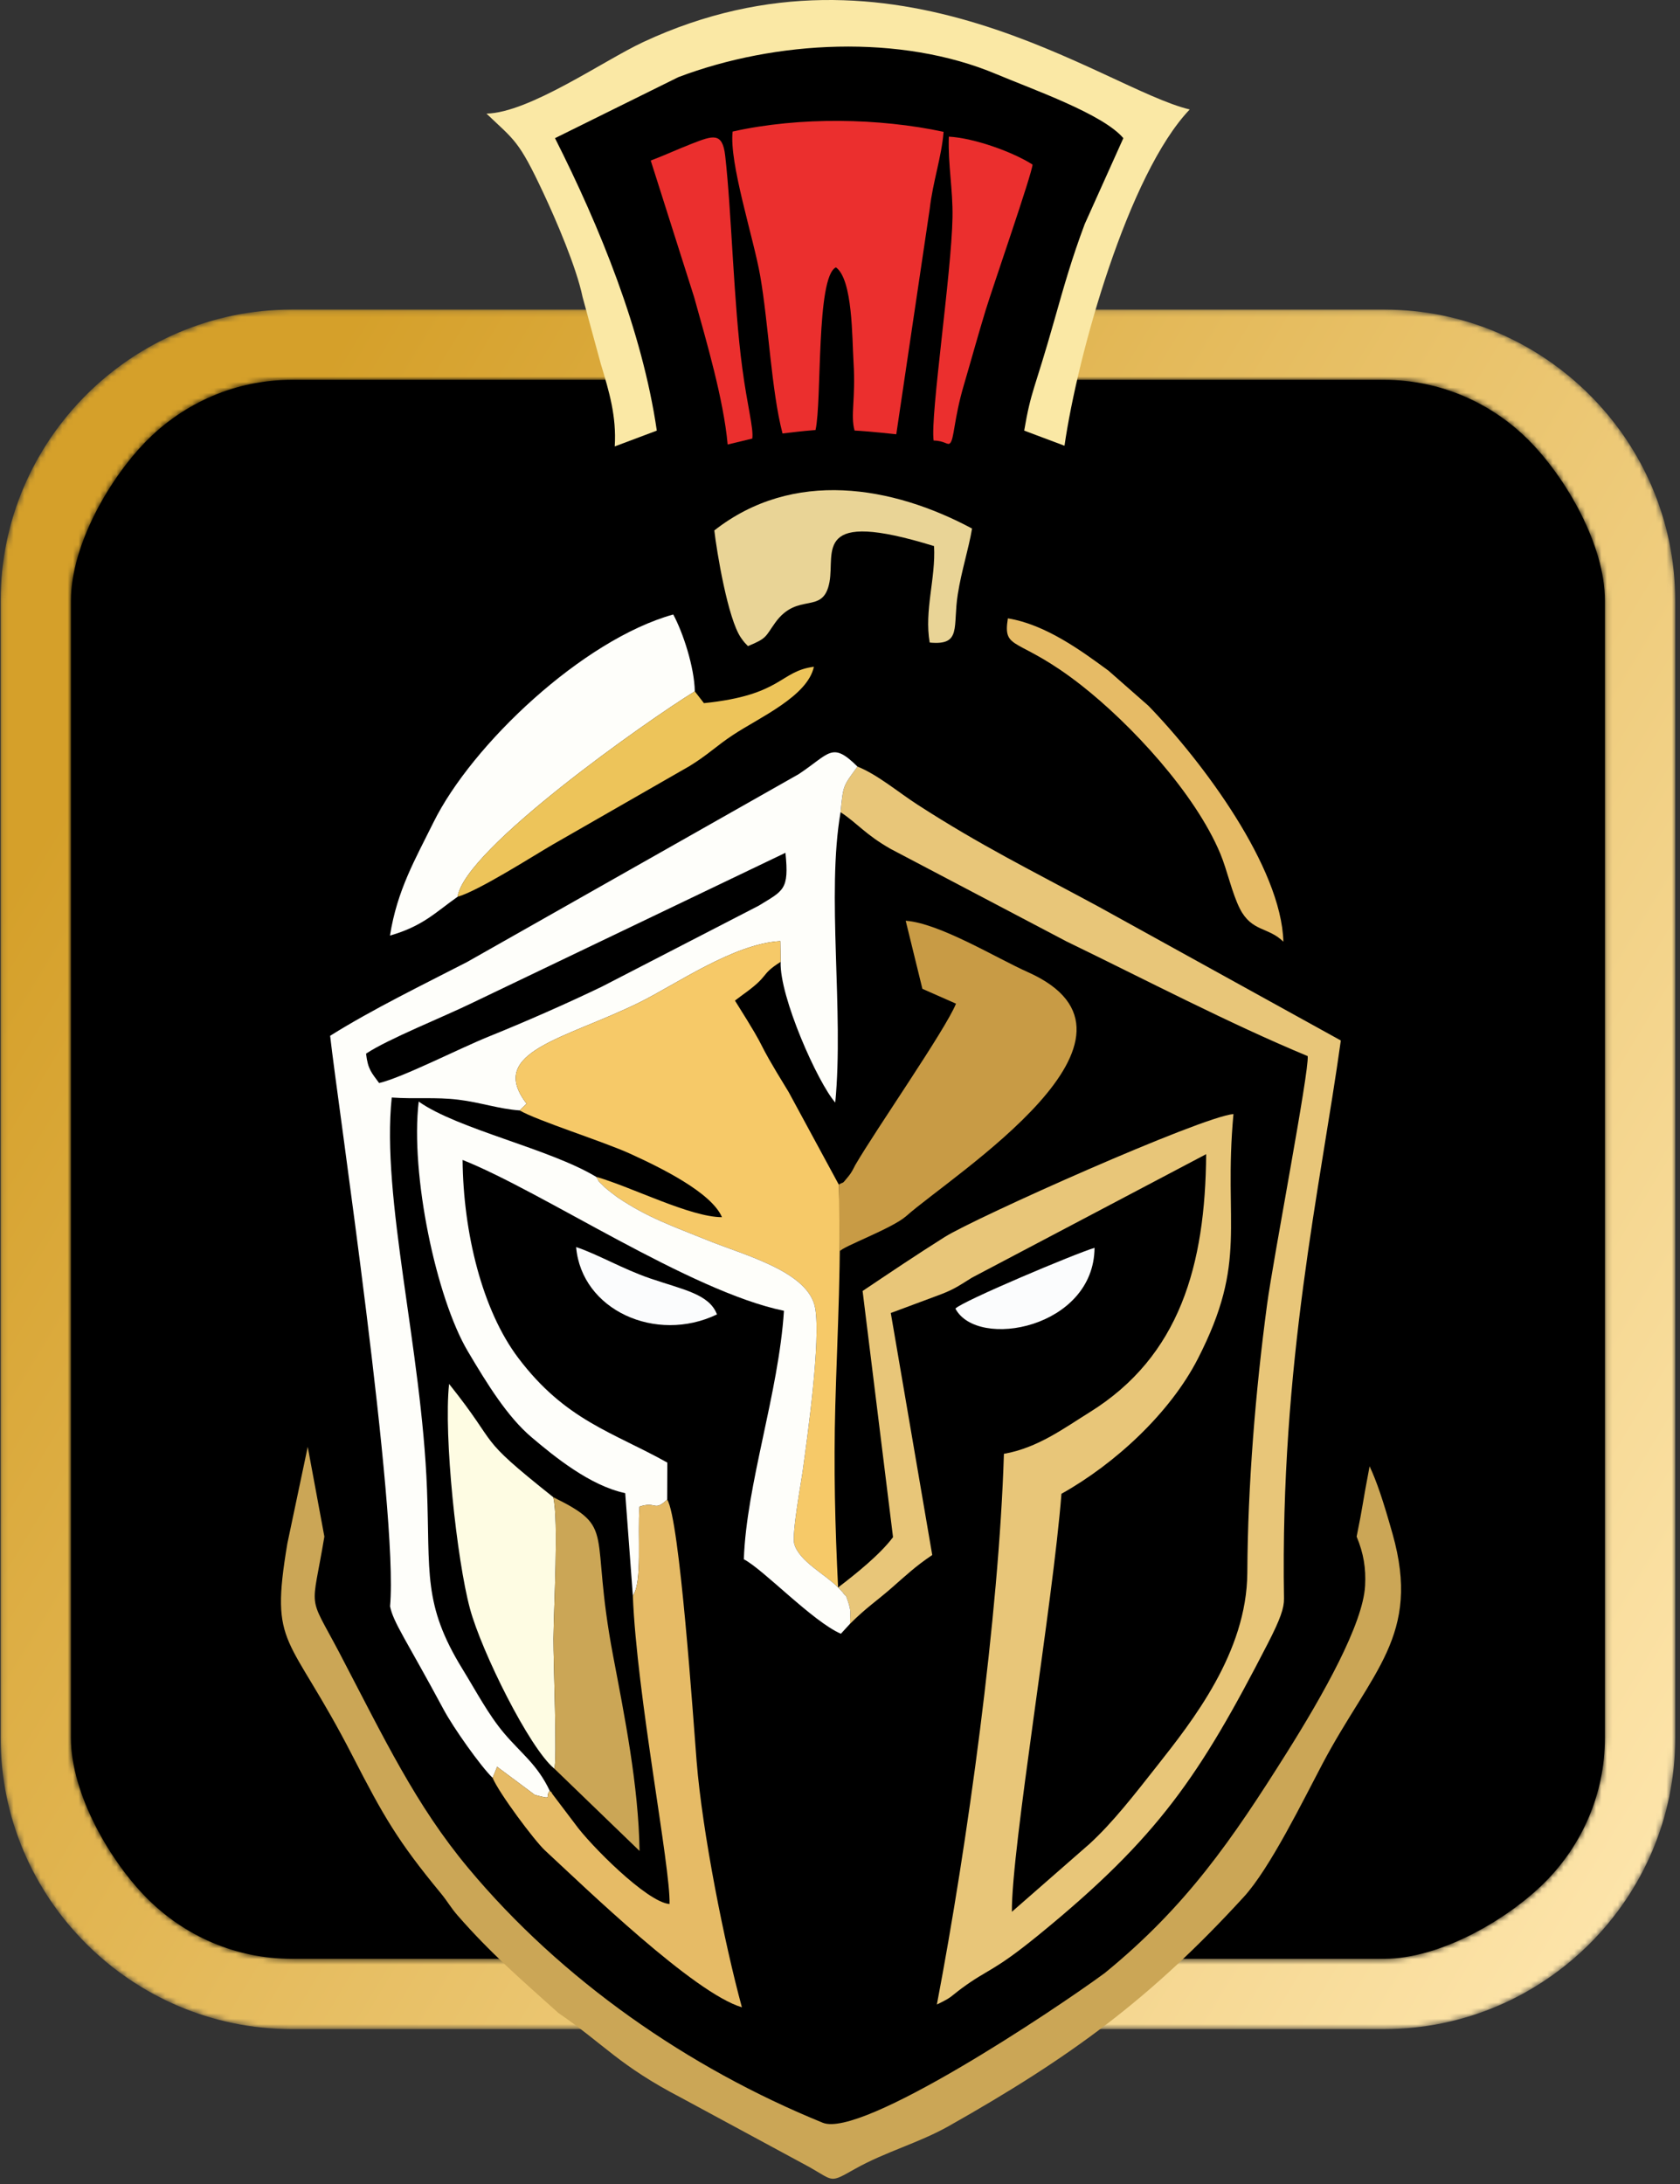 <svg width="310" height="403" viewBox="0 0 310 403" fill="none" xmlns="http://www.w3.org/2000/svg">
<rect x="0" y="0" width="310" height="403" fill="#333333" stroke="none"/>
<path fill-rule="evenodd" clip-rule="evenodd" d="M55.477 58.96H249.34C277.317 58.96 300.208 81.851 300.208 109.828V319.291C300.208 347.269 277.317 370.16 249.34 370.16H201.01L154.009 396.046L107.61 370.16H55.477C27.498 370.16 4.608 347.269 4.608 319.291V109.828C4.608 81.851 27.498 58.96 55.477 58.96Z" fill="black"/>
<mask id="mask0_50_5" style="mask-type:luminance" maskUnits="userSpaceOnUse" x="0" y="57" width="310" height="342">
<path d="M53.829 57.117H255.406C270.185 57.117 283.616 63.157 293.346 72.889C303.077 82.62 309.118 96.051 309.118 110.829V320.711C309.118 335.489 303.077 348.92 293.346 358.651C283.616 368.381 270.185 374.423 255.406 374.423H197.61L154.21 398.223L113.41 374.423H53.829C39.051 374.423 25.621 368.381 15.889 358.651C6.158 348.92 0.118 335.489 0.118 320.711V110.829C0.118 96.051 6.158 82.62 15.889 72.889C25.621 63.157 39.051 57.117 53.829 57.117ZM255.406 70.094H53.829C43.467 70.094 34.04 74.339 27.201 81.177C20.363 88.016 13.094 100.467 13.094 110.829V320.711C13.094 331.073 20.363 343.524 27.201 350.363C34.04 357.2 43.467 361.445 53.829 361.445H97.21L154.009 396.046L210.41 361.445H255.406C265.769 361.445 278.22 354.177 285.058 347.339C291.897 340.5 296.142 331.073 296.142 320.711V110.829C296.142 100.467 288.873 88.016 282.034 81.177C275.196 74.339 265.769 70.094 255.406 70.094Z" fill="white"/>
</mask>
<g mask="url(#mask0_50_5)">
<path d="M53.829 57.117H255.406C270.185 57.117 283.616 63.157 293.346 72.889C303.077 82.62 309.118 96.051 309.118 110.829V320.711C309.118 335.489 303.077 348.92 293.346 358.651C283.616 368.381 270.185 374.423 255.406 374.423H197.61L154.21 398.223L113.41 374.423H53.829C39.051 374.423 25.621 368.381 15.889 358.651C6.158 348.92 0.118 335.489 0.118 320.711V110.829C0.118 96.051 6.158 82.62 15.889 72.889C25.621 63.157 39.051 57.117 53.829 57.117ZM255.406 70.094H53.829C43.467 70.094 34.04 74.339 27.201 81.177C20.363 88.016 13.094 100.467 13.094 110.829V320.711C13.094 331.073 20.363 343.524 27.201 350.363C34.04 357.2 43.467 361.445 53.829 361.445H97.21L154.009 396.046L210.41 361.445H255.406C265.769 361.445 278.22 354.177 285.058 347.339C291.897 340.5 296.142 331.073 296.142 320.711V110.829C296.142 100.467 288.873 88.016 282.034 81.177C275.196 74.339 265.769 70.094 255.406 70.094Z" fill="url(#paint0_linear_50_5)"/>
</g>
<path fill-rule="evenodd" clip-rule="evenodd" d="M103.02 371.427C111.718 377.401 114.14 381.054 125.657 387.067L149.384 399.893C153.972 402.499 153.058 402.861 157.786 400.204C163.457 397.016 169.508 395.456 175.105 392.293C197.673 379.539 212.337 368.796 229.526 350.009C234.334 344.755 240.437 332.263 244.022 325.477C253.097 308.305 262.277 301.849 256.961 283.04C255.168 276.691 254.04 273.399 252.724 270.564C251.345 277.731 251.541 277.635 250.332 283.535C251.626 286.665 252.064 289.376 251.892 292.603C251.516 299.667 244.149 312.751 237.361 323.54C227.337 339.471 218.906 351.792 203.833 364.089C194.306 371.089 158.965 394.608 151.817 391.697C127.01 381.592 103.632 365.367 86.384 344.672C76.728 333.087 71.041 321.079 62.546 304.825C56.673 293.724 57.496 297.713 59.854 283.535L56.784 266.977L53.022 284.825C49.737 304.428 53.21 300.936 65.074 324.051C70.737 335.08 73.389 339.715 81.297 349.297C82.646 350.931 83.097 351.907 84.462 353.473C90.493 360.389 96.18 365.287 103.02 371.427Z" fill="#CBA656"/>
<path fill-rule="evenodd" clip-rule="evenodd" d="M100.213 25.117L117.613 85.718L191.613 88.718L203.413 41.318L212.013 22.117L160.813 4.117L118.013 11.518L100.213 25.117Z" fill="black"/>
<path fill-rule="evenodd" clip-rule="evenodd" d="M144.049 177.484C140.05 180.032 142.278 179.84 136.981 183.607L135.617 184.632C144.862 195.055 139.408 188.792 145.525 201.509L154.777 218.591C155.868 217.917 155.164 218.769 156.576 217.04C157.129 216.361 157.357 215.873 157.809 214.993L173.625 187.767C175.325 185.944 176.02 186.376 177.034 183.865L170.204 182.463L167.124 169.9C173.366 170.341 183.964 176.847 189.598 179.351C195.013 181.756 196.977 181.421 196.77 188.655C196.054 213.683 183.932 209.565 167.213 224.403C165.484 225.939 164.332 226.695 162.046 227.437C156.224 229.331 160.92 227.311 156.688 230.236C156.564 230.055 156.416 229.533 156.364 229.66C155.869 230.848 155.837 228.705 155.734 228.52C155.653 228.375 155.51 228.103 155.429 227.959C155.35 227.819 155.181 227.541 155.113 227.423C155.048 227.307 154.921 227.06 154.801 226.893C155.101 228.084 154.242 255.357 154.134 259.331C153.814 271.016 154.097 281.691 154.648 292.927C157.942 290.412 162.365 286.873 164.785 283.645L159.17 238.22C164.646 234.545 168.902 231.68 174.306 228.265C179.893 224.736 221.594 206.099 227.6 205.569C225.716 226.197 230.342 232.536 221.044 250.699C215.898 260.749 205.752 270.103 195.861 275.641C194.33 295.624 186.609 341.151 186.717 352.771L201.056 340.228C205.364 336.279 209.33 331.145 213.496 325.861C219.989 317.62 230.081 304.924 230.16 290.203C230.248 273.981 231.672 256.664 233.806 240.711C234.949 232.172 241.61 197.603 241.3 194.877C226.844 188.875 211.34 180.767 196.766 173.704L164.342 156.645C159.636 153.964 158.294 151.971 155.104 149.867C152.48 165.091 155.742 186.537 154.125 203.447C150.88 199.751 143.809 183.892 144.049 177.484Z" fill="black"/>
<path fill-rule="evenodd" clip-rule="evenodd" d="M110.872 67.187C112.409 72.273 113.778 76.823 113.432 82.376L121.197 79.459C118.496 60.967 110.668 41.86 102.41 25.495L125.173 14.236C143.134 7.431 166.189 6.229 183.893 13.694C190.652 16.544 203.525 21.036 207.284 25.495L200.154 41.351C197.761 47.751 196.422 52.476 194.497 59.272C190.817 72.273 190.278 71.9 188.989 79.459L196.425 82.251C198.846 65.408 208.189 32.069 219.532 20.201C203.45 16.361 165.176 -13.959 118.658 7.777C111.377 11.18 97.693 20.796 89.769 20.967C94.948 25.923 95.68 25.802 100.278 35.633C102.632 40.661 106.364 49.323 107.497 54.796L110.872 67.187Z" fill="#FAE8A5"/>
<path fill-rule="evenodd" clip-rule="evenodd" d="M135.188 24.276C134.521 30.073 139.036 43.836 140.268 50.863C141.817 59.704 142.328 72.067 144.393 79.987C146.954 79.7 147.461 79.599 150.484 79.35C151.682 74.058 150.561 51.066 154.252 49.334C157.368 51.603 157.218 62.344 157.501 66.918C157.916 73.648 156.897 76.551 157.688 79.448C158.902 79.51 160.954 79.656 165.385 80.133L171.552 38.576C172.129 33.523 173.742 28.982 174.116 24.327C162.328 21.791 147.577 21.499 135.188 24.276Z" fill="#EB2F2E"/>
<path fill-rule="evenodd" clip-rule="evenodd" d="M172.276 81.292C174.31 81.324 174.818 82.197 175.277 81.809C176.097 81.117 175.968 77.448 177.857 71.039C179.201 66.484 180.389 62.105 181.882 57.215C183.185 52.955 190.474 31.953 190.528 30.367C186.918 28.052 179.782 25.467 175.082 25.215C174.908 30.452 175.848 34.887 175.76 40.109C175.588 50.399 171.628 76.754 172.276 81.292Z" fill="#EB2F2E"/>
<path fill-rule="evenodd" clip-rule="evenodd" d="M120.076 29.624L128.092 54.856C130.364 63.035 133.518 73.696 134.27 82.024L138.813 80.927C139.084 79.067 137.885 74.872 136.973 67.932C135.37 56.111 135.006 39.151 133.816 28.733C133.312 24.317 131.532 25.012 127.666 26.515C124.897 27.591 122.846 28.577 120.076 29.624Z" fill="#EB2F2E"/>
<path fill-rule="evenodd" clip-rule="evenodd" d="M155.104 149.867C158.294 151.971 159.636 153.964 164.342 156.645L196.766 173.704C211.34 180.767 226.844 188.875 241.3 194.877C241.61 197.603 234.949 232.172 233.806 240.711C231.672 256.664 230.248 273.981 230.16 290.203C230.081 304.924 219.989 317.62 213.496 325.861C209.33 331.145 205.364 336.279 201.056 340.228L186.717 352.771C186.609 341.151 194.33 295.624 195.861 275.641C205.752 270.103 215.898 260.749 221.044 250.699C230.342 232.536 225.716 226.197 227.6 205.569C221.594 206.099 179.893 224.736 174.306 228.265C168.902 231.68 164.646 234.545 159.17 238.22L164.785 283.645C162.365 286.873 157.942 290.412 154.648 292.927L155.472 293.787C156.332 295.065 155.877 293.753 156.425 295.363C157.124 297.412 156.849 297.464 156.854 299.624C159.916 296.589 161.677 295.491 164.458 293.067C167.084 290.776 168.845 289.075 172.02 286.936L164.372 242.28L172.392 239.293C175.884 238.04 176.529 237.513 179.361 235.752L222.566 212.971C222.414 233.409 217.717 250.267 201.037 260.613C196.406 263.487 191.484 267.184 185.246 268.265C184.322 298.243 178.528 340.253 172.876 369.88C175.785 368.481 175.334 368.456 177.47 366.881C182.489 363.183 183.089 364.039 191.79 356.935C213.753 338.999 221.377 327.676 233.926 303.296C236.265 298.753 236.958 296.7 236.929 294.967C236.2 251.393 243.634 219.163 247.414 191.996L202.532 167.203C190.246 160.572 180.929 155.991 169.313 148.485C165.74 146.176 161.953 142.947 158.224 141.451C155.592 145.111 155.598 144.724 155.104 149.867Z" fill="#E8C679"/>
<path fill-rule="evenodd" clip-rule="evenodd" d="M67.546 194.423C71.656 191.687 81.785 187.679 87.253 185.004L144.934 157.361C145.637 164.245 144.586 164.303 139.996 167.125L111.077 182.053C104.578 185.191 96.834 188.585 90.233 191.251C84.753 193.463 74.296 198.827 69.957 199.848C68.588 197.959 67.884 197.368 67.546 194.423ZM90.904 328.068L91.734 326.015L98.701 331.208C102.269 332.133 100.444 331.568 101.446 330.453C99.134 325.561 96.189 323.583 92.992 319.793C90.11 316.376 87.894 312.139 85.324 307.956C77.989 296.017 79.38 290.223 78.788 274.756C77.797 248.879 70.334 221.113 72.285 202.52C76.664 202.828 80.31 202.4 84.628 202.927C88.618 203.413 92.074 204.632 95.889 204.897L97.176 203.657C89.733 194.024 104.304 191.729 118.004 184.968C124.718 181.653 135.43 174.117 143.989 173.661L144.049 177.484C143.809 183.892 150.88 199.751 154.125 203.447C155.742 186.537 152.48 165.091 155.104 149.867C155.598 144.724 155.592 145.111 158.224 141.451C153.489 136.772 153.164 139.008 147.372 142.851L86.21 177.501C77.976 181.749 68.776 186.208 60.918 191.128C62.397 204.357 73.542 278.768 71.976 296.408C72.57 299.401 74.998 302.665 81.873 315.473C83.684 318.848 88.648 325.863 90.904 328.068Z" fill="#FEFEFA"/>
<path fill-rule="evenodd" clip-rule="evenodd" d="M95.889 204.897C99.008 206.748 111.389 210.657 116.264 212.883C121.785 215.403 131.25 219.999 133.222 224.599C127.364 224.593 116.634 219.056 109.977 217.139C111.054 218.669 109.628 217.155 111.642 219.133C111.87 219.357 113.549 220.671 113.912 220.916C119.538 224.727 124.328 226.329 130.57 228.865C137.405 231.643 149.27 234.637 150.428 241.428C151.456 247.461 149.032 264.711 148.145 271.241C147.837 273.515 146.042 283.184 146.577 284.951C147.55 288.165 152.2 290.427 154.648 292.927C154.097 281.691 153.814 271.016 154.134 259.331C154.489 246.329 155.352 231.471 154.777 218.591L145.525 201.509C138.168 189.515 142.893 196.204 135.617 184.632L136.981 183.607C142.278 179.84 140.05 180.032 144.049 177.484L143.989 173.661C135.43 174.117 124.718 181.653 118.004 184.968C104.304 191.729 89.733 194.024 97.176 203.657L95.889 204.897Z" fill="#F6C968"/>
<path fill-rule="evenodd" clip-rule="evenodd" d="M116.776 294.445C118.554 291.963 117.608 283.256 118.008 278.005C121.224 276.953 120.576 279.033 123.11 276.717L123.138 269.885C113.076 264.245 104.345 262.123 95.626 250.565C88.974 241.749 85.486 227.465 85.357 214.036C100.18 219.923 127.377 238.32 144.658 241.871C143.676 257.079 137.718 273.917 137.258 287.725C140.864 289.593 149.929 299.191 155.161 301.467L156.854 299.624C156.849 297.464 157.124 297.412 156.425 295.363C155.877 293.753 156.332 295.065 155.472 293.787L154.648 292.927C152.2 290.427 147.55 288.165 146.577 284.951C146.042 283.184 147.837 273.515 148.145 271.241C149.032 264.711 151.456 247.461 150.428 241.428C149.27 234.637 137.405 231.643 130.57 228.865C124.328 226.329 119.538 224.727 113.912 220.916C113.549 220.671 111.87 219.357 111.642 219.133C109.628 217.155 111.054 218.669 109.977 217.139C101.338 211.939 84.493 208.376 77.261 203.268C75.682 216.657 80.486 239.479 86.312 249.329C89.94 255.463 93.668 261.463 98.064 265.189C102.234 268.725 108.868 274.152 115.366 275.519L116.776 294.445Z" fill="#FEFEFA"/>
<path fill-rule="evenodd" clip-rule="evenodd" d="M154.777 218.591L154.956 230.909C155.3 230.085 164.64 226.688 167.213 224.403C175.964 216.637 216.421 191.264 189.598 179.351C183.964 176.847 173.366 170.341 167.124 169.9L170.204 182.463L176.405 185.2C174.458 190.02 161.652 208.377 157.809 214.993C157.357 215.873 157.129 216.361 156.576 217.04C155.164 218.769 155.868 217.917 154.777 218.591Z" fill="#C89B45"/>
<path fill-rule="evenodd" clip-rule="evenodd" d="M116.776 294.445C117.48 312.735 123.754 344.568 123.549 351.339C119.325 351.013 108.721 340.215 106.184 336.656L101.872 330.961C101.805 330.657 101.592 330.62 101.446 330.453C100.444 331.568 102.269 332.133 98.701 331.208L91.734 326.015L90.904 328.068C92.108 330.927 98.65 339.677 100.557 341.443C108.052 348.379 128.068 367.788 136.898 370.393C133.665 358.54 129.602 338.169 128.542 324.989C127.96 317.764 125.405 280.081 123.11 276.717C120.576 279.033 121.224 276.953 118.008 278.005C117.608 283.256 118.554 291.963 116.776 294.445Z" fill="#E6BB66"/>
<path fill-rule="evenodd" clip-rule="evenodd" d="M84.444 165.473C85.696 156.688 119.352 133.021 128.206 127.572C128.136 123.12 126.025 116.695 124.228 113.388C107.529 118.04 87.073 137.391 79.98 151.756C76.62 158.563 73.282 164.251 71.96 172.637C78.097 170.867 80.358 168.339 84.444 165.473Z" fill="#FEFEFA"/>
<path fill-rule="evenodd" clip-rule="evenodd" d="M102.278 326.348C102.849 325.169 102.096 306.379 102.128 302.363C102.172 296.733 103.116 280.493 102.088 276.265C87.341 264.52 92.609 267.56 82.866 255.367C81.845 264.98 84.293 287.857 86.722 296.845C88.852 304.732 97.673 322.561 102.278 326.348Z" fill="#FEFCE3"/>
<path fill-rule="evenodd" clip-rule="evenodd" d="M131.809 97.88C132.242 101.687 134.3 114.231 136.742 117.705C137.413 118.66 137.414 118.567 138.013 119.221C141.564 117.767 141.185 117.509 143.022 114.935C147.232 109.041 151.904 113.659 153.062 107.387C154.09 101.827 149.897 93.824 172.356 100.768C172.682 106.765 170.518 112.652 171.552 118.567C177.518 119.143 175.777 115.684 176.732 109.664C177.442 105.181 178.716 101.409 179.366 97.529C164.677 89.657 146.345 86.489 131.809 97.88Z" fill="#E9D496"/>
<path fill-rule="evenodd" clip-rule="evenodd" d="M102.278 326.348L118.012 341.545C117.828 329.448 115.24 316.663 113.113 305.432C108.696 282.095 113.88 282.101 102.088 276.265C103.116 280.493 102.172 296.733 102.128 302.363C102.096 306.379 102.849 325.169 102.278 326.348Z" fill="#CBA656"/>
<path fill-rule="evenodd" clip-rule="evenodd" d="M128.206 127.572C119.352 133.021 85.696 156.688 84.444 165.473C88.289 164.385 98.248 158.025 101.953 155.863L127.237 141.357C130.672 139.247 132.181 137.641 135.282 135.599C140.205 132.355 149.013 128.484 150.182 123.033C143.794 123.86 144.405 128.26 129.894 129.749L128.206 127.572Z" fill="#EDC45A"/>
<path fill-rule="evenodd" clip-rule="evenodd" d="M236.814 173.769C236.442 160.04 221.922 140.548 211.904 130.227L204.549 123.763C199.562 120.093 192.896 115.211 185.976 114.104C184.996 120.267 187.782 117.256 199.485 126.416C208.718 133.644 220.526 146.38 225.18 157.528C226.444 160.556 227.352 164.881 228.806 167.715C230.988 171.965 234.068 171.037 236.814 173.769Z" fill="#E6BB66"/>
<path fill-rule="evenodd" clip-rule="evenodd" d="M176.294 241.468C180.358 249.125 201.861 245.053 201.969 230.255C198.598 231.237 177.514 240.108 176.294 241.468Z" fill="#FBFCFD"/>
<path fill-rule="evenodd" clip-rule="evenodd" d="M132.297 242.543C130.88 238.771 126.03 237.973 119.99 235.905C114.925 234.172 110.345 231.463 106.309 230.113C107.308 241.731 121.026 247.956 132.297 242.543Z" fill="#FBFCFD"/>
<defs>
<linearGradient id="paint0_linear_50_5" x1="9.762" y1="150.739" x2="328.072" y2="342.972" gradientUnits="userSpaceOnUse">
<stop stop-color="#D5A02A"/>
<stop offset="1" stop-color="#FFE8B1"/>
</linearGradient>
</defs>
</svg>
